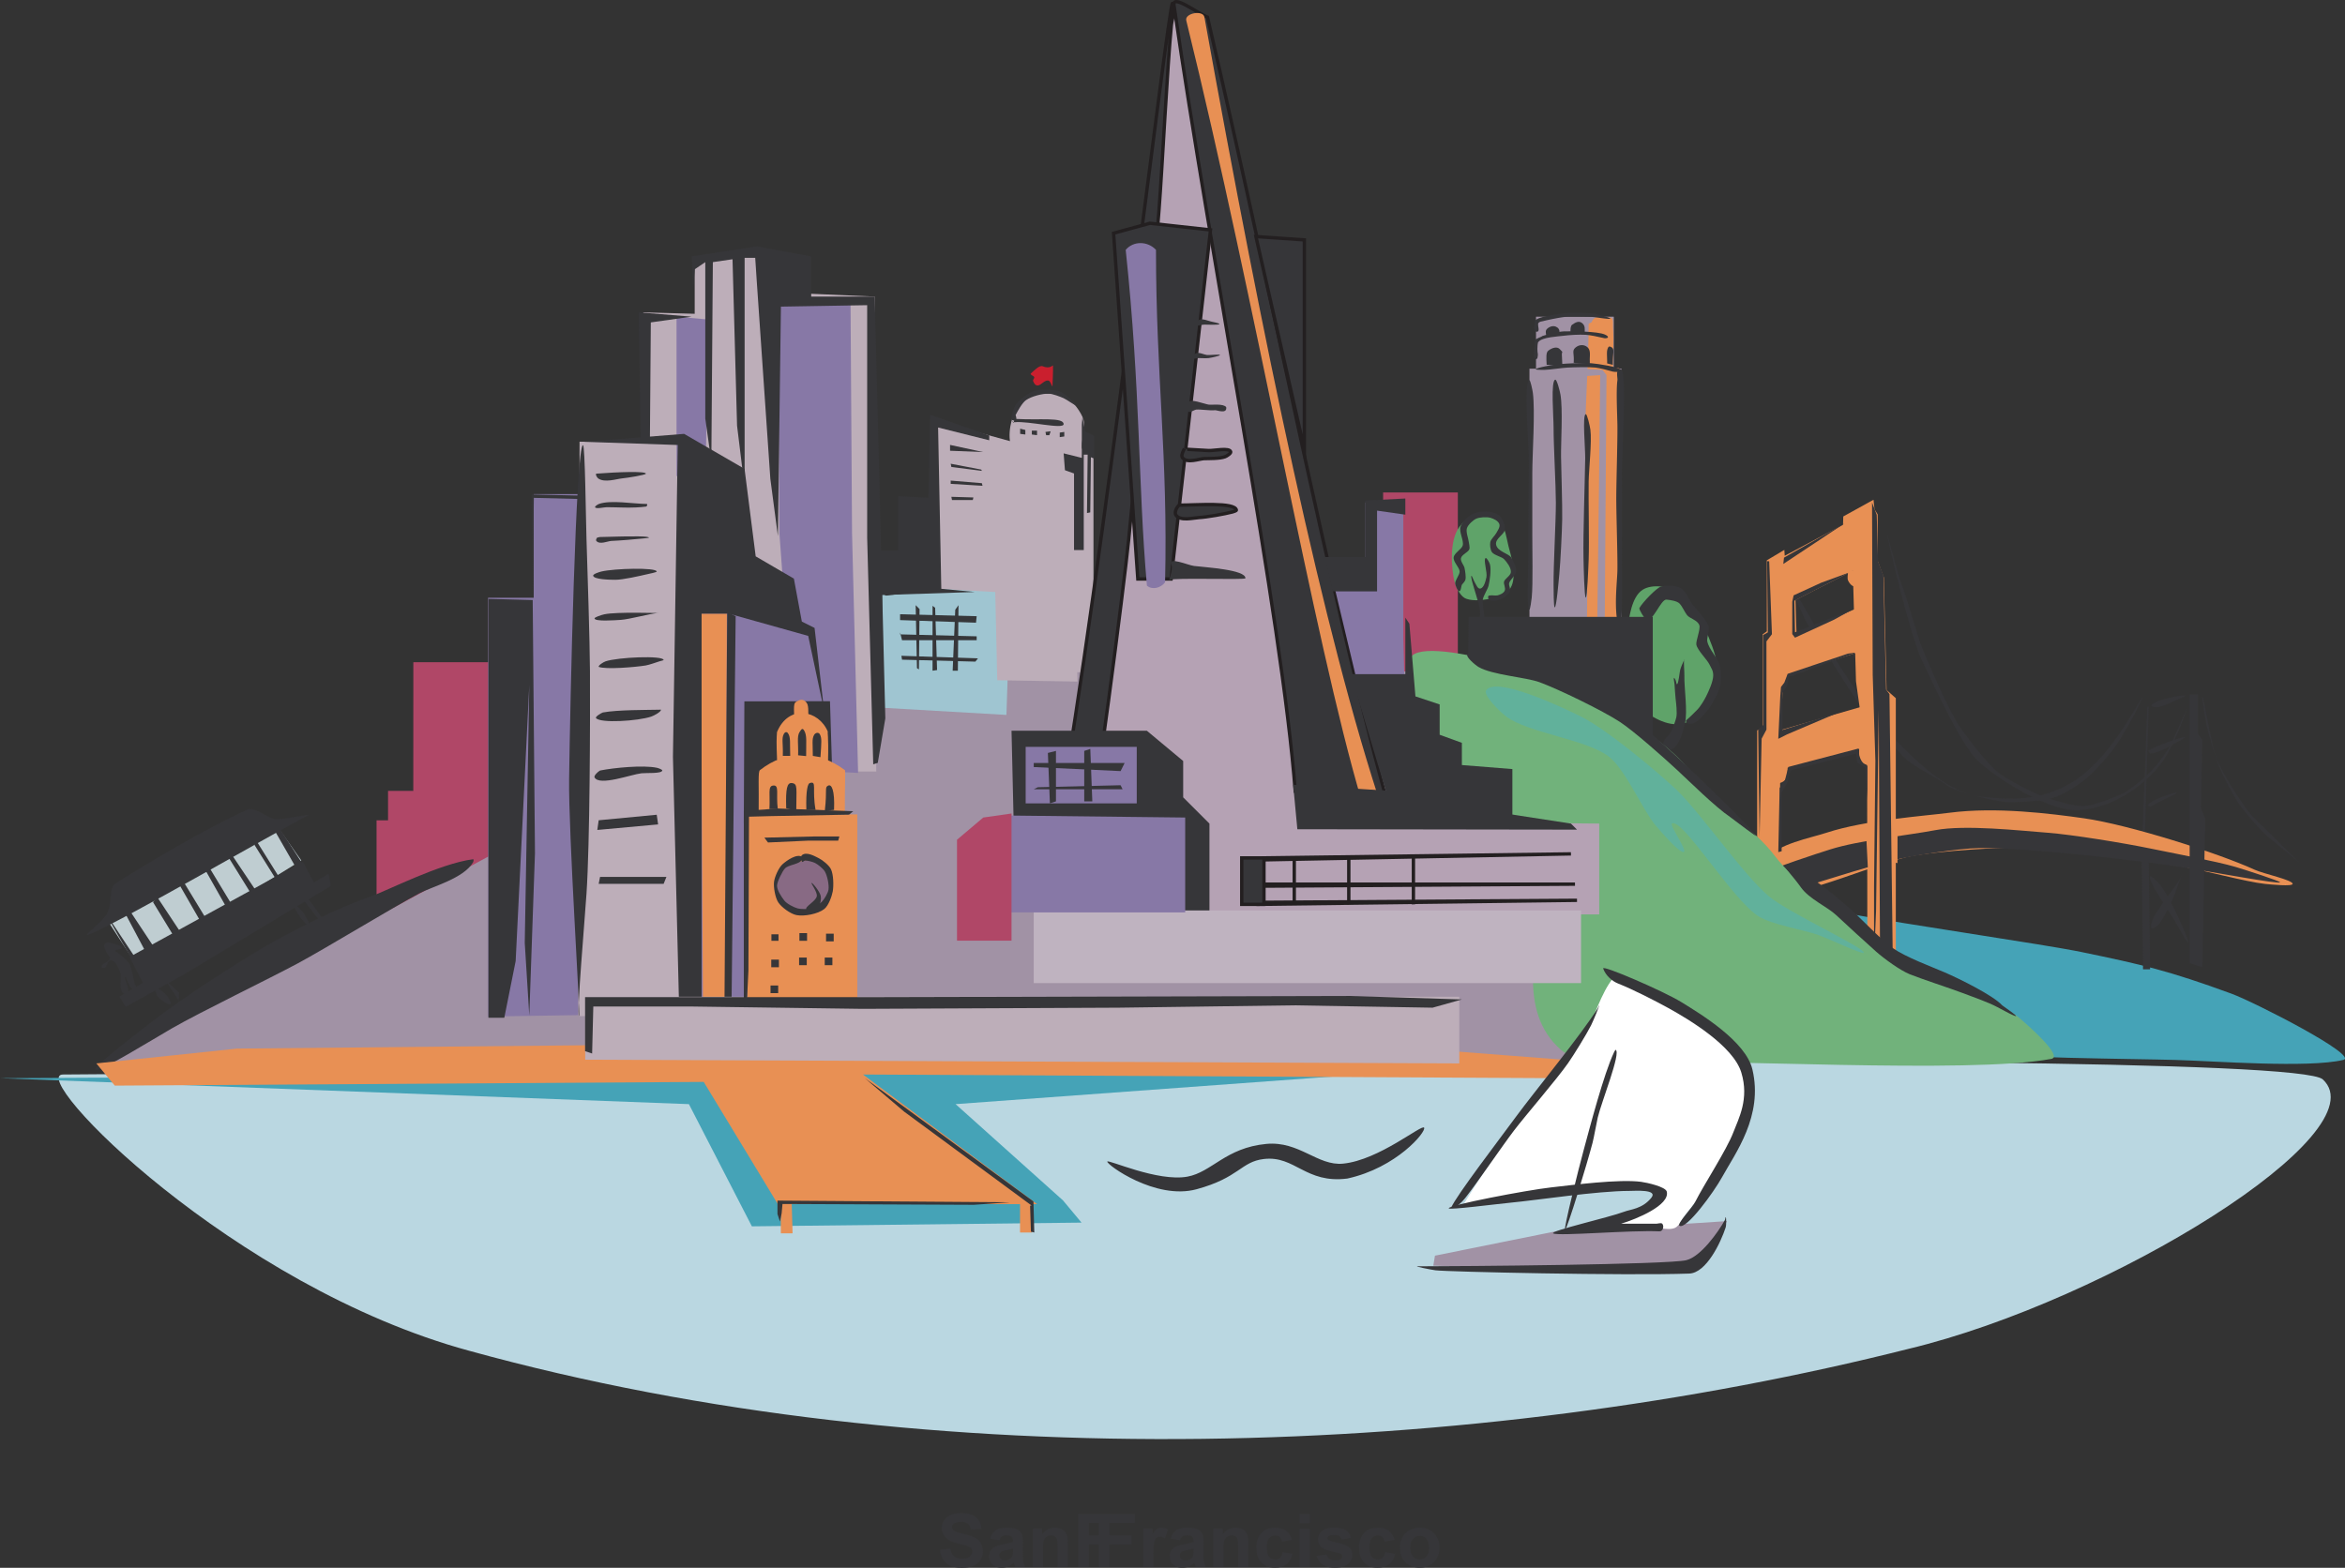 <svg xmlns="http://www.w3.org/2000/svg" xmlns:xlink="http://www.w3.org/1999/xlink" width="698.489" height="467.087"><rect width="100%" height="100%" fill="#333333" stroke="none"/><defs><path id="a" d="m.797-5.125 3.094-.297c.187 1.031.562 1.793 1.125 2.281.57.493 1.343.735 2.312.735 1.02 0 1.79-.211 2.313-.64.52-.438.78-.946.78-1.532 0-.375-.108-.692-.327-.953-.219-.258-.602-.485-1.14-.672-.376-.133-1.227-.363-2.548-.688-1.71-.425-2.906-.945-3.593-1.562-.97-.863-1.454-1.922-1.454-3.172 0-.8.227-1.55.688-2.25.457-.695 1.113-1.227 1.969-1.594.851-.363 1.882-.547 3.093-.547 1.977 0 3.47.434 4.47 1.297 1 .867 1.523 2.024 1.577 3.469l-3.187.14c-.137-.812-.43-1.394-.875-1.75-.45-.35-1.121-.53-2.016-.53-.93 0-1.652.195-2.172.578a1.13 1.13 0 0 0-.5.968c0 .375.157.7.469.969.406.336 1.379.684 2.922 1.047 1.55.367 2.695.746 3.437 1.14a4.385 4.385 0 0 1 1.735 1.594c.414.68.625 1.512.625 2.5 0 .907-.25 1.758-.75 2.547-.5.781-1.211 1.367-2.125 1.75C9.8.086 8.66.281 7.297.281c-1.992 0-3.524-.457-4.594-1.375-1.062-.926-1.7-2.27-1.906-4.031zm0 0"/><path id="b" d="m3.828-7.922-2.734-.5c.312-1.101.843-1.922 1.593-2.453.75-.531 1.864-.797 3.344-.797 1.352 0 2.36.164 3.016.485.656.324 1.117.73 1.39 1.218.27.492.407 1.39.407 2.703l-.031 3.516c0 1 .046 1.742.14 2.219.094.48.274.992.547 1.531H8.516a7.481 7.481 0 0 1-.297-.89c-.055-.176-.09-.297-.11-.36-.511.5-1.062.883-1.656 1.14-.586.25-1.21.376-1.875.376-1.18 0-2.105-.317-2.781-.954C1.117-1.332.78-2.14.78-3.108c0-.645.149-1.22.453-1.72A3.091 3.091 0 0 1 2.531-6c.563-.27 1.364-.504 2.406-.703 1.415-.258 2.395-.504 2.938-.734v-.313c0-.57-.148-.984-.438-1.234-.28-.25-.82-.375-1.609-.375-.543 0-.965.109-1.266.328-.304.21-.546.578-.734 1.11zm4.047 2.438c-.387.136-1 .293-1.844.468-.836.18-1.383.356-1.64.532-.399.273-.594.625-.594 1.062 0 .418.156.781.469 1.094.32.305.726.453 1.218.453.54 0 1.055-.176 1.547-.531.364-.27.602-.602.719-1 .082-.258.125-.75.125-1.469zm0 0"/><path id="c" d="M11.953 0H8.938v-5.828c0-1.227-.07-2.02-.204-2.375a1.644 1.644 0 0 0-.625-.844c-.28-.207-.632-.312-1.046-.312-.524 0-.993.148-1.407.437a2.143 2.143 0 0 0-.86 1.14c-.148.47-.218 1.34-.218 2.61V0H1.562v-11.406H4.36v1.672c1-1.29 2.254-1.938 3.766-1.938.664 0 1.273.121 1.828.36.55.242.969.546 1.25.921s.473.805.578 1.282c.114.468.172 1.14.172 2.015zm0 0"/><path id="d" d="M1.625 0v-15.75h10.797v2.672H4.797v3.719h6.578v2.671H4.797V0Zm0 0"/><path id="e" d="M4.469 0H1.453v-11.406H4.25v1.625c.477-.77.91-1.274 1.297-1.516.383-.25.82-.375 1.312-.375.688 0 1.348.195 1.985.578l-.938 2.625c-.511-.32-.984-.484-1.422-.484a1.74 1.74 0 0 0-1.078.344c-.293.23-.523.652-.687 1.265-.168.606-.25 1.875-.25 3.813zm0 0"/><path id="f" d="M11.531-8.031 8.547-7.5c-.094-.594-.32-1.04-.672-1.344-.355-.3-.82-.453-1.39-.453-.75 0-1.352.262-1.798.781-.449.524-.671 1.391-.671 2.61 0 1.355.222 2.312.671 2.875.458.554 1.07.828 1.844.828.57 0 1.04-.16 1.407-.485.363-.332.625-.894.78-1.687l2.954.5c-.305 1.367-.89 2.398-1.766 3.094C9.031-.082 7.86.266 6.391.266c-1.668 0-3-.524-4-1.579C1.398-2.375.906-3.832.906-5.688c0-1.882.5-3.351 1.5-4.406 1-1.05 2.348-1.578 4.047-1.578 1.383 0 2.484.305 3.297.906.82.594 1.414 1.508 1.781 2.735zm0 0"/><path id="g" d="M1.578-12.953v-2.797h3.016v2.797zM1.578 0v-11.406h3.016V0Zm0 0"/><path id="h" d="m.516-3.25 3.03-.469c.126.586.384 1.031.782 1.344.395.305.945.453 1.656.453.782 0 1.368-.144 1.766-.437a.95.95 0 0 0 .39-.797.825.825 0 0 0-.218-.578c-.149-.133-.48-.266-1-.391-2.438-.54-3.984-1.031-4.64-1.469-.9-.613-1.345-1.472-1.345-2.578 0-.976.391-1.805 1.172-2.484.782-.676 1.989-1.016 3.625-1.016 1.563 0 2.723.258 3.485.766.758.511 1.281 1.265 1.562 2.265l-2.844.516a1.801 1.801 0 0 0-.703-1.016c-.336-.238-.812-.359-1.437-.359-.805 0-1.375.117-1.719.344-.23.156-.344.36-.344.61 0 .21.102.39.313.546.27.2 1.207.48 2.812.844 1.602.367 2.727.812 3.375 1.343.625.543.938 1.293.938 2.25 0 1.043-.438 1.946-1.313 2.704C8.984-.11 7.691.266 5.984.266c-1.554 0-2.78-.317-3.687-.954A4.386 4.386 0 0 1 .516-3.25zm0 0"/><path id="i" d="M.875-5.86a6.21 6.21 0 0 1 .734-2.921 5.114 5.114 0 0 1 2.11-2.14c.906-.5 1.914-.75 3.031-.75 1.727 0 3.145.562 4.25 1.687 1.102 1.125 1.656 2.543 1.656 4.25 0 1.73-.558 3.164-1.672 4.296C9.867-.3 8.47.266 6.781.266a6.717 6.717 0 0 1-3-.704A4.937 4.937 0 0 1 1.61-2.53C1.117-3.445.875-4.555.875-5.86Zm3.094.157c0 1.137.27 2.008.812 2.61.54.593 1.203.89 1.985.89.789 0 1.453-.297 1.984-.89.531-.602.797-1.477.797-2.626 0-1.125-.266-1.984-.797-2.578-.531-.601-1.195-.906-1.984-.906-.782 0-1.446.305-1.985.906-.543.594-.812 1.461-.812 2.594zm0 0"/></defs><path fill="#bfcdd1" d="m40.316 286.967-7.875-12.09 49.36-29.832 7.945 11.309-49.43 30.613"/><path fill="#b04767" d="m148.406 261.912.082-64.617h-25.367l-.016 38.336h-7.52v8.762h-3.421v35.043l34.191-2.629 2.051-14.895m285.832-61.054v-54.14H411.98v55.343l22.258-1.203"/><path fill="#a192a5" d="m158.129 315.15 72.785-114.292 95.047-9.625 101.059 9.625 54.14 73.988 22.856 42.711-345.887-2.406"/><path fill="#45a3b7" d="M549.102 271.928c19.765 3.707 59.382 9.324 71.035 11.738 17.914 3.703 25.941 5.559 44.472 12.352 7.07 2.594 38.278 18.61 33.356 19.766-10.5 2.472-38.067.34-50.031 0-13.227-.372-50.29-.524-63.625-2.47-10.149-1.484-31.446-2.554-40.149-16.679-4.965-8.05-3.894-26.363 4.942-24.707"/><path fill="#bdaeb9" d="m318.941 133.518 6.766.387v66.882l-6.957-.773.191-66.496"/><path fill="#bad7e1" d="M18.754 320.123c43.844 0 660.836-9.925 673.125 1.457 17.195 15.926-63.504 65.907-123.418 80.286-128.215 32.351-289.613 38.941-428.61.593-70.695-19.172-132.054-82.336-121.097-82.336"/><path fill="#363639" d="m638.328 288.787-.422-33.242 1.684-44.933h.422l-1.262 42.472 1.262 2.461.422 33.242h-2.106M531.004 169.37c11.43 21.175 24.004 41.351 33.312 50.792 5.805 5.891 15.75 16.125 25.73 17.188 7.595.809 17.102 1.715 26.923-4.145 11.383-6.796 18.996-22.652 21.36-25.671.198-.254-3.548 7.25-4.079 8.09-1.64 2.605-2.492 4.456-4.164 6.78-1.969 2.739-6.313 7.645-8.848 9.684-3.34 2.692-7.77 5.356-11.398 6.078-2.137.426-10.63 1.098-12.758.762-4.059-.644-13.926-2.523-17.793-5.414-3.457-2.586-9.98-5.266-12.797-8.578-1.664-1.957-5.594-5.738-7.258-7.692-5.523-6.492-15.496-23.43-20.504-30.785-1.539-2.261-7.925-17.46-7.726-17.09"/><path fill="#e89054" d="M523.39 276.1v-58.492l1.645-.926v-27.707l1.238-.883v-21.16l5.22-3.11.109 1.755 17.367-9.235.074-2.476 9.012-4.98.297 2.839.941 1.539v13.852l1.832 4.925.816 33.536 2.754 2.43v78.413l-8.48.18-.059-59.922-3.32-23.648-.95-32.985-17.074 8.711.473 15.559-4.152 5.129-.844 27.21-.398 52.598-6.5-3.152"/><path fill="#e89054" d="m530.43 191.022 22.761-9.856.938 12.934-24.871 8.004 1.172-11.082m-4.457 64.871c3.96-4.59 12.87-6.098 18.21-7.84 11.5-3.75 28.91-4.934 36.61-5.93 13.793-1.78 30.008.258 39.934 1.668 13.441 1.914 39.964 10.328 50.933 15.36 2.508 1.152 11.371 3.039 11.235 4.191-.094.805-6.352.195-8.239 0-5.652-.594-18.761-4.2-24.344-5.121-10.468-1.734-35.476-5.148-46.066-5.586-8.402-.348-26.055.867-34.457 2.328-9.809 1.703-32.207 12.102-43.816 12.102-2.371 0-1.664-9.242 0-11.172"/><path fill="#363639" d="M524.473 260.545c3.886-2.078 16.976-6.316 20.71-7.492 8.66-2.723 22.84-4.125 31.325-5.734 8.84-1.672 25.215.156 33.242.761 7.563.57 23.05 3.125 30.535 4.668 5.64 1.164 20.05 3.88 25.586 5.532 3.422 1.023 13.34 4.238 13.277 4.593-.109.641-21.168-3.246-27.46-4.25-14.047-2.234-48.083-6.164-62.34-5.949-5.891.086-19.34 2.184-25.121 3.54-5.704 1.335-19.032 5.546-24.625 7.25-3.567 1.085-10.633 4.066-15.13 3.136-1.308-1.316-1.554-5.219 0-6.055"/><path fill="#363639" d="M652.219 286.944v-80.028h2.523v11.696l1.262 1.847-.418 20.313 1.262 3.078-.844 44.324-3.785-1.23m-90.176-127.977c.266 1.957 6.934 30.66 10.543 38.055 3.34 6.836 11.41 24.805 16.5 29.594 6.578 6.191 22.09 15.398 30.305 14.773 9.933-.754 18.597-6.992 23.648-13.05 4.426-5.305 8.363-17.087 8.336-17.11-.004-.004-.648 1.426-.84 1.844-.96 2.105-3.137 7.23-4.21 9.234-.97 1.809-3.583 5.25-4.88 6.68-1.957 2.16-6.582 6.082-8.847 7.246-2.641 1.355-9.086 3.828-11.946 3.926-3.043.101-9.777-1.977-12.629-3.079-2.992-1.156-9.851-4.671-12.625-6.77-3.058-2.316-8.558-9.41-11.07-12.929-3.672-5.14-8.848-17.36-11.473-23.547-1.828-4.304-4.789-15.867-6.609-20.18-.766-1.804-4.312-15.472-4.203-14.687m93.961 48.567c.39-.157 2.621 14.437 4.21 18.464 1.743 4.426 7.145 12.72 9.68 16.008 1.153 1.496 4.22 4.285 5.473 5.54 2.39 2.398 10.54 10.425 10.52 10.464 0 .004-.969-.965-1.262-1.23-2.45-2.223-8.559-6.817-10.941-9.235-1.75-1.773-5.668-6.36-7.157-8.617-1.449-2.195-4.402-7.848-5.472-10.465-1.094-2.683-3.125-9.351-3.79-12.312-.43-1.934-1.437-8.547-1.261-8.617m-15.57 53.554c-.75 1.285 5.464 10.047 7.152 12.926.93 1.586 3.937 7.066 4.21 6.773.321-.347-2.804-7.226-3.788-9.234-.957-1.957-3.328-6.418-4.63-8.004-.616-.75-2.722-2.844-2.944-2.46"/><path fill="#363639" d="M640.855 276.479c-1.238-2.895 7.09-11.5 8.836-15.39.121-.266.43-1.227.422-1.231-.047-.035-2.14 6.265-2.945 8-.934 2-3.082 6.594-4.633 8.004-.37.34-1.527.98-1.68.617m.04-66.199c.011-1.715 9.953-3.465 10.043-2.985.011.07-1.09.551-1.415.692-1.628.707-5.402 2.703-7.218 2.754-.352.008-1.41-.22-1.41-.461m-.942 13.312c1.727-1.148 10.848-4.52 10.985-3.902.008.047-.606.363-.786.457-2.156 1.12-6.59 4.133-9.57 4.36-.273.023-.848-.774-.629-.915m-.156 16.231c.785-1.38 6.183-3.239 8.156-3.672.074-.016.309-.047.317 0 .054.441-2.18 1.254-2.825 1.605-1.105.598-3.297 1.606-4.863 2.524-.207.12-.887-.286-.785-.457"/><path fill="#e89054" d="m528 218.186 26.988-7.777 1.434 12.07-28.629 7.512.207-11.805"/><path fill="#363639" d="m526.363 167.213.203 21.196-1.43.804v26.828l-1.433 1.344.41 32.192.614-29.512 1.433-2.68v-26.293l1.633-2.148-.816-21.73h-.614m5.02-1.071 17.996-10.195-18.2 12.07zm19.847 4.25-16.77 8.586.208 9.39 16.969-6.707-5.317 2.95-11.652 5.367-.82-1.074v-9.657l.41-1.879 8.18-3.753 8.792-3.223"/><path fill="#e89054" d="M550.504 169.994c-.156 1.2-.246 2.403-.094 2.817.293.777 1.094 1.805 1.84 1.875.398.039 1.777-3.719 2.457-4.559m-22.824 26.696c.09 1.496.687 4.77.597 5.23-.148.781-.64 2.336-1.195 2.883-.305.3-.754.43-1.797.52m-.996 28.265c2.012-.41 2.86-.805 3.39-1.57.49-.703.598-2.352.598-3.14 0-.595-1.742-2.688-2.19-4.45m23.733-7.067c-.062 2.856-.41 6.715-.199 7.59.137.578.59 1.703.996 2.094.668.637 1.664.965 3.989 1.309m-2.875 21.566.484 9.574 8.574-2.617.2.262.019-9.387-3.277 1.164-4.25.254-1.75.75"/><path fill="#363639" d="m557.613 149.717.2 51.293.796 25.645-.398 37.422v22.242l.598-14.918.8-59.926.399 75.105h3.789l-.996-79.816-1-1.309-.797-34.015-1.598-4.192-.398-13.867-1.395-3.664m-5.386 47.891-.2-2.88-6.582 2.356-11.367 4.188-1.195.258-.602 2.879-1.394 2.093v10.992l16.754-5.234-15.36 6.543-2.593 1.309.601-12.825.2-2.617.995-1.304.996-2.618 17.954-6.02 1.992-.26-.2 1.831m-22.538 57.571.402-19.102 1.594-2.36 1-3.921 20.941-5.496.2 3.14 1.792 2.094h.598v10.207l-.598-8.637v-1.047l-2.394-1.57-.395-2.617-19.55 4.973-.798 3.402-1.793 3.137v17.535l-1 .261"/><path fill="#b5a2b4" d="M320.875 232.912 349.738 2.135h2.703l45.102 242.66H319.07l1.805-11.883"/><path fill="#363639" d="M315.46 242.815C327.446 177.022 348.103.162 349.25.952c1.254.863-.16 4.66-.336 6.468-1.223 12.395-2.719 42.715-3.687 55.133-1.754 22.555-6.786 75.527-9.02 98.055-1.305 13.148-10.824 87.16-11.727 84.187-2.96 2.59-10.824 7.926-9.02-1.98"/><path fill="none" stroke="#231f20" stroke-miterlimit="10" d="M315.46 242.815C327.446 177.022 348.103.162 349.25.952c1.254.863-.16 4.66-.336 6.468-1.223 12.395-2.719 42.715-3.687 55.133-1.754 22.555-6.786 75.527-9.02 98.055-1.305 13.148-10.824 87.16-11.727 84.187-2.96 2.59-10.824 7.926-9.02-1.98zm0 0"/><path fill="#363639" d="M349.684 1.553c10.824 75.277 32.18 182.367 36.132 234.328 6.97 8.184 29.57 11.219 27.059 1.985-18.04-66.364-32.469-143.622-53.215-232.762-2.922-1.106-10.469-6.957-9.976-3.55"/><path fill="none" stroke="#231f20" stroke-miterlimit="10" d="M349.684 1.553c10.824 75.277 32.18 182.367 36.132 234.328 6.97 8.184 29.57 11.219 27.059 1.985-18.04-66.364-32.469-143.622-53.215-232.762-2.922-1.106-10.469-6.957-9.976-3.55zm0 0"/><path fill="#e89054" d="M353.344 6.096c20.746 84.188 37.886 184.227 52.316 232.758.324 1.094-.351 3.824.902 4.953 1.723 1.547 5.356 1.707 6.313 0 .309-.543-.738-1.5-.898-1.98-17.743-52.899-35.762-140.063-53.22-236.723-.398-2.211-5.948-1.184-5.413.992"/><path fill="#363639" stroke="#231f20" stroke-miterlimit="10" d="m374.09 70.475 14.433.992v62.399zm0 0"/><path fill="#363639" d="m360.563 68.494-18.04-1.98-10.828 2.969 7.22 103.011h9.92l11.728-104"/><path fill="none" stroke="#231f20" stroke-miterlimit="10" d="m360.563 68.494-18.04-1.98-10.828 2.969 7.22 103.011h9.92zm0 0"/><path fill="#8778a6" d="M341.621 174.475c-2.707-30.703-1.805-57.45-6.316-100.04 2.308-2.714 6.539-2.64 9.02 0 0 37.638 3.609 61.411 2.706 99.048-1.265 1.695-3.82 2.37-5.41.992"/><path fill="#363639" d="M348.914 168.24c-1.027-2.535 4.934.153 6.73.372 3.454.422 15.489 1.109 15.32 3.68-.03.519-21.769-.243-22.538.48-.692.644 1.16-2.867.488-4.531m8.414-73.016c.93-.336 2.606.383 3.367.555.586.132 2.551.507 2.528.738-.043.406-3.512.164-4.547.187-.613.012-2.477.575-2.692 0-.156-.41.825-1.293 1.344-1.48m-1.008 9.98c.887-.312 2.457.493 3.2.559.882.074 3.84-.285 3.87 0 .028.25-2.57.813-3.367.922-.699.094-2.34 0-3.03 0-.462 0-1.856.43-2.02 0-.153-.406.824-1.293 1.347-1.48m-2.187 14.788c0-1.476 4.699.399 5.89.555.942.125 4.375-.367 5.22.738.335 2.22-2.833.848-3.368.926-1.297.192-4.273-.312-5.555-.183-.558.054-1.965 1.074-2.36.554-.355-.472-1.515-4.992.173-2.59"/><path fill="#363639" stroke="#231f20" stroke-miterlimit="10" d="M353.625 133.858c3.707.215 5.305.308 6.398.37 1.497.087 6.172-.972 6.563.372.133.437-1.149 1.281-1.684 1.477-1.625.601-4.726.507-6.226.554-1.39.047-5.059 1.465-6.399-.183-.422-.524-.297-1.22.508-2.774"/><path fill="#363639" d="M351.27 150.494c5.218 0 16.636-.953 17 1.481.03.184-.883.477-1.176.555-2.281.601-7.664 1.547-9.934 1.664-1.57.078-5.672 1.164-6.902-.742-.512-.79.187-2.383 1.012-2.958"/><path fill="none" stroke="#231f20" stroke-miterlimit="10" d="M351.27 150.494c5.218 0 16.636-.953 17 1.481.03.184-.883.477-1.176.555-2.281.601-7.664 1.547-9.934 1.664-1.57.078-5.672 1.164-6.902-.742-.512-.79.187-2.383 1.012-2.958zm0 0"/><path fill="#a192a5" d="m31.348 316.733 162.058-87.418 71.895 1.199-23.965 79.086-209.988 7.133M455.57 184.272v-74.438h27.426v74.438H455.57"/><path fill="#a192a5" d="M457.523 113.643V94.358h23.172v19.285h-23.172"/><path fill="#363639" d="M455.559 113.284c-1.82.234-.133 18.914-.172 24.496-.04 6.48-.223 21.96-.172 28.441.031 3.512-.543 15.344.344 15.418.21.016.605-2.762.687-3.598.414-4.195.149-14.156.172-18.332.02-4.332-.02-14.683 0-19.015.016-5.387.883-18.18.168-23.64-.117-.907-.738-3.81-1.027-3.77m7.711-.172c-1.422.21-.508 10.972-.516 14.218-.016 5.122.68 17.32.687 22.442.004 5.59-.754 18.906-.687 24.5.02 1.523 0 6.664.344 6.68.515.023 1.152-7.657 1.37-9.938.352-3.703.794-12.555.856-16.273.074-4.262-.285-14.418-.344-18.672-.054-4.215.57-14.22-.171-18.504-.188-1.09-1.07-4.524-1.54-4.453m-2.574-4.418c-.12-2.157-.218-3.676.48-4.215 1.2-.926 2.7-1.324 3.485-.41 1.32 1.543.36-.207.598 2.363.098 1.031 0 1.234.12 2.57m-4.804-9.047c-.219-1.035-.187-1.496.121-1.851.532-.617 1.672-1.176 2.64-.824.685.246 1.442.925 1.083 2.054m3.398-.034c-.09-1.134-.008-2.2.446-2.536 1.054-.777 2.16-1.32 3.12-.395.833.801.641 1.59.641 2.93"/><path fill="#e89054" d="M472.71 183.78c.325-17.047-.64-43.86-.487-56.805.082-6.926.941-20.254.98-30.363.004-.633 4.426-1.653 4.649-.504.789 4.05-.536 9.293-.536 13.578 0 2.094 5.32-1.45 5.192.637-1.594 25.914 1.328 46.691-.492 73.457-.075 1.113-9.317.77-9.305 0"/><path fill="#e89054" d="M480.559 113.573c-1.008 1.046-2.77.882-3.813 0-2.215-1.871-1.238-6.125-1.355-7.993-.16-2.582-3.692-10.148.492-11.195.984-.246 2.094.125 3.816.246 1.055.074.649 2.348.739 3.074.343 2.914-.06 9.786 0 12.672.011.727.964 2.317.12 3.196"/><path fill="#363639" d="M472.348 123.389c-1.078.148-.125 10.188-.172 13.191-.102 6.754-.653 22.875-.512 29.641.055 2.7.25 11.813.684 11.82.418 0 .757-8.722.859-11.308.2-5.313-.09-17.992 0-23.297.055-3.516.973-11.828.512-15.422-.145-1.121-.977-4.68-1.371-4.625"/><path fill="#a192a5" d="m471.492 109.858 5.824.34 1.2 1.543-.512 72.636h-2.23l.515-40.258.344-32.378-4.797.343-.344-2.226"/><path fill="#363639" d="M482.797 110.026c1.887.172.305 24.21.344 31.351.03 5.778.027 19.578 0 25.356-.02 3.98.171 11.652-.172 17.472a.973.973 0 0 1-1.371 0c-.684-5.308.132-11.242.172-14.558.058-4.957-.36-16.63-.34-21.586.015-4.8.383-16.274.34-21.074-.024-3.086-.446-10.551 0-13.703.113-.797-.711-3.415 1.027-3.258"/><path fill="#363639" d="M482.629 110.198c-.035-.832-6.738-1.82-8.594-1.973-2.426-.2-7.34.07-9.781.273-1.52.125-6.836 1.079-6.813 1.528.012.176 1.98.183 2.57.172 1.583-.028 5.282-.606 6.856-.684 1.914-.098 6.465-.223 8.395 0 1.21.14 3.89.813 5.136 1.2.489.07 2.133.343 2.23-.516m-4.636-10.551c-2.16-.926-9.484-1.008-12.133-.926-1.62.047-4.859.856-6.457 1.387-.148.258-2.312.875-2.254 1.347.063 1.274-.296 3.434-.222 5.016.164.27.379.965 1.004.27.336-1.465.004-1.258 0-2.778.027-.351 0-2.054.363-2.16 1.16-1.363 5.836-1.562 7.207-1.746 1.93-.258 4.941-.43 6.848-.309 1.406.086 3.504.54 5.644 1.028 1.344.027 1.227-.606 0-1.13"/><path fill="#363639" d="M468.73 108.084c.243-2.672-.566-3.488.458-4.441 1.144-1.066 2.835-1.106 3.84 0 .84.926.452 2.656.511 3.715.008.195.008.476 0 1.133m5.176-.207c0-2.57-.242-3.598.238-4.63.2-.425.36-.511.84-.308 1.379.59.48 1.852.602 5.348m-23.247-10.321c-.476-.66.063-1.3 0-2.507-.058-1.465 6.895-2.278 8.473-2.497 2.8-.382 6.785-.218 9.61.106.831.254 4.48 1.164 4.433 1.43-.062.375-4.594-.489-5.875-.504-1.848-.024-5.465-.121-7.328 0-1.473.093-5.414.902-6.836 1.273-.492.13-1.094.106-1.453.68-.121.926.426 2.058-.121 2.406a.615.615 0 0 1-.903-.387"/><path fill="#5fa369" d="M484.766 198.268c-.371-2.606-.508-8.645 0-11.277.546-2.836 1.144-9.11 4.507-11.274 2.993-1.926 8.122-.828 10.778.5 2.234 1.121 4.75 5.098 5.761 7.016 2.297 4.36 6.965 13.91 5.762 19.793-.945 4.625-5.02 11.187-10.273 12.527-4.555 1.164-10.36-2.312-13.028-5.262-2.378-2.629-3.093-9.132-3.507-12.023"/><path fill="#363639" d="M488.316 181.155c.914-1.684 5.118-6.016 6.391-6.387 2.512-.734 5.113-.074 6.07.523 1.414.887 2.48 3.746 3.352 4.817 1.027 1.27 4.129 4.543 4.812 6.386.344.915-.57 3.653-.418 4.5.477 2.598 3.247 4.993 3.805 7.524.309 1.414.363 4.586 0 6.012-.539 2.105-2.762 6.187-4.262 7.765-1.046 1.106-3.054 3.887-5.261 3.258-.399-.113-.825-.726-.5-1 1.316-1.113 2.37-2.254 3.183-3.039.934-.898 2.184-2.992 2.723-4.082.71-1.441 2.078-4.344 2.094-6.176.011-1.543-.575-2.129-1.153-3.351-.629-1.332-3.582-4.203-3.875-5.864-.183-1.054 1.278-4.601.903-5.746-.504-1.543-2.856-2.015-3.657-3.015-.718-.903-1.418-2.625-2.27-3.489-.753-.761-2.655-1.023-3.874-1.148-1.695-.176-4.156 7.059-6.07 5.965-.403-.227-2.207-3.055-1.993-3.453"/><path fill="#363639" d="M497.04 223.494c3.046-.285 4.272-5.667 4.843-7.953.87-3.48-.285-10.918-.164-14.18.043-1.124-.317-4.562-.016-4.831.332-.301-.148.28-.183.367-.372.82-.813 1.808-1.055 2.683-.207.743-.473 4.211-.957 4.262-.254.027-.098-.8-.64-1.644-.602-.942-.118 1.261-.09 1.644.078 1.04.203 3.3.324 4.324.152 1.274.507 4.211.21 5.547-.28 1.254-1.214 3.719-1.816 4.754-.437.758-2.2 1.89-2.101 3.2.062.835.84 1.902 1.644 1.827"/><path fill="#5fa369" d="M436.188 178.112c-1.415-.856-2.633-3.45-2.961-4.868-.946-4.074-1.567-12.242 1.48-16.296 1.945-2.59 6.117-5.18 9.734-3.809 3.7 1.402 4.204 7.043 4.868 9.523.777 2.899 2.668 9.051.636 12.485-1.261 2.133-5.113 3.02-6.984 3.387-1.637.324-5.086.593-6.773-.422"/><path fill="#363639" d="M434.637 176.123c-.547-.101-1.172-1.82-1.184-2.304-.031-1.016 1.34-2.543 1.317-3.551-.028-1.219-1.95-2.844-1.778-4.215.168-1.332 2.383-2.398 2.7-3.55.394-1.458-1.184-4.09-.66-5.594.519-1.493 2.511-3.399 3.948-3.95 1.883-.722 5.446-.875 7.305.395 1.211.828 2.043 2.965 1.973 4.344-.074 1.515-2.945 2.703-2.63 4.539.352 2.062 3.65 2.625 4.474 3.816.625.906 1.636 2.961 1.515 4.215-.113 1.137-1.855 2.492-2.11 3.484-.163.66.653 1.942.134 2.7-1.254 1.828-4.598 3.269-6.184 2.042-.258-.203-.328-.968.063-1.054.921-.2 1.898.101 2.566-.067.684-.171 1.766-.617 2.105-1.382.372-.829-.382-1.942-.195-2.696.227-.906 1.965-1.754 2.04-2.832.097-1.355-1.282-3.094-2.04-3.883-.723-.753-2.957-1.128-3.621-2.105-.484-.711-.637-2.234-.46-3.027.187-.825 1.448-1.973 1.776-2.633.293-.578 1.204-1.735.922-2.633-.324-1.043-1.82-1.672-2.633-1.906-1.07-.313-3.246-.211-4.277.261-.95.438-2.41 1.77-2.762 2.832-.355 1.07.426 3.043.528 3.95.054.523.402 1.699.195 2.3-.328.958-2.281 1.583-2.5 2.7-.184.914.902 2.14 1.05 2.828.18.828.52 2.71.266 3.62-.12.427-.734 1.083-.988 1.384-.277.324-.285 2.078-.855 1.972"/><path fill="#363639" d="M440.422 189.327c0-2.329.582-5.676.422-7.407-.227-2.484-3.153-10.144-2.54-10.37.137-.048.75 1.66 1.06 2.116.288.434.769 1.766 1.48 1.696 1.226-.13 1.676-2.45 1.906-3.387.332-1.383-1.027-5.453-.21-5.715.323-.105 1.116 1.336 1.265 1.902.425 1.582-.075 4.895-.422 6.352-.235 1-1.524 2.973-1.692 4.02-.214 1.324.426 4.238.422 5.503 0 1.22.211 2.75-.422 5.29-.117.46-1.27.48-1.27 0"/><path fill="#363639" d="M437.453 183.78h54.848v39.668h-55.336l.488-39.668"/><path fill="#71b27b" d="M419.875 196.71c1.438-9.184 50.73 6.949 57.516 11.984 7.195 5.343 21.332 14.105 26.363 21.57 5.941 8.805 18.601 16.234 25.066 24.941 5.028 6.766 19.852 18.227 26.48 22.829 10.075 6.992 36.91 17.289 46.575 25.57 2.723 2.332 12.734 11.203 9.129 11.87-24.656 4.563-100.117-.116-129.668.911-3.336.117-12.18.117-16.438-3.652-13.308-11.77-6.386-30.703-7.304-41.09-2.051-23.184-42.285-45.711-37.719-74.934"/><path fill="#363639" d="M437.05 195.065c1.762-2.938 16.43 3.898 21.192 5.449 5.176 1.688 17.32 5.816 22.098 8.777 4.824 2.993 15.66 12.938 19.68 16.653 5.734 5.3 20.585 19.68 23.007 23.008.461.636-5.144-3.633-7.566-5.45-4.617-3.12-12.133-10.61-16.047-14.226-3.71-3.434-12.66-11.426-16.953-14.23-5.176-3.38-18.133-9.684-23.918-11.805-4.059-1.493-14.125-2.137-18.164-4.543-1.063-.633-3.727-2.973-3.328-3.633m95.14 63.574c5.266 0 15.434 9.117 18.813 12.04 3.078 2.667 9.242 9.312 12.789 11.788 3.941 2.746 11.543 5.535 15.55 7.27 4.173 1.808 14.294 6.773 17.052 9.785.242.262 10.035 6.77-1.504.5-2.614-1.422-8.11-3.344-10.532-4.262-3.52-1.336-12.058-4.105-15.55-5.52-2.801-1.136-7.54-4.558-10.032-6.773-2.988-2.652-8.925-8.094-11.789-10.781-2.71-2.547-8.074-4.84-10.531-8.277-2.512-3.512-4.855-5.77-4.266-5.77"/><path fill="#9fc5d1" d="m263.934 177.452 21.87-2.731 15.188 1.516-1.215 36.757-36.757-2.125-.305-34.023"/><path fill="#bdaeb9" d="M191.602 141.791v-48.73l15.324.426V76.815l17.125-2.567 17.12 2.567v10.687l19.38.856.449 141.488h-68.945l-.453-88.055"/><path fill="#8778a6" d="m207.035 181.127-.336 121.758h39.906l-1.351-91.996-4.059-22.32-23.675-8.457-10.485 1.015m-61.652 121.719V178.084h13.59v-30.879h13.175v155.23l-26.765.411"/><path fill="#bdaeb9" d="m172.484 302.733.141-171.133h31.07v170.906l-31.21.227"/><path fill="#363639" d="M172.484 302.733c.473.472-3.18-54.836-2.968-70.66.304-22.692 1.992-99.442 4.144-99.434.606 0 .836 21.594 1.035 27.965.285 8.965.989 30.383 1.035 39.36.082 15.113-.03 51.171-1.035 66.288-.535 8.086-2.96 35.73-2.21 36.48m5.21-161.624c6.164-.473 14.618-.793 14.696 0 .039.39-5.45 1.258-7.11 1.422-1.633.16-5.199 1.379-7.11 0-.405-.293-.956-1.387-.476-1.422m.711 9.035c3.508-1.27 10.438 0 14.305 0 .168.21.02.601-.191.77-4.06.581-9.106.171-11.793.195-.793.008-3.258.613-3.48 0-.095-.266.788-.832 1.16-.965m.195 9.855c10.988-.32 14.66-.273 14.691.196.004.058-1.043.16-1.356.195-2.242.246-7.601.684-9.859.77-1.012.039-3.46 1.199-4.445 0-.164-.2-.113-.438.195-.965m1.32 10.07c3.887-.918 16.293-1.246 16.47 0 .03.227-2.216.672-2.884.82-2.14.493-7.195 1.664-9.468 1.649-1.586-.008-6.426-.07-6.59-1.235-.067-.48 1.82-1.082 2.472-1.234m.825 12.762c3.824-.832 16.468-.297 16.468-.41 0-.004-.316-.008-.414 0-2.59.238-8.504 1.886-11.113 2.058-1.812.117-7.652.551-7.824-.41-.07-.387 2.152-1.078 2.883-1.238m.41 14c3.707-1.235 17.05-1.801 17.293-.41.02.105-.953.32-1.235.41-.933.297-3.129 1.078-4.117 1.234-3.215.524-11.941 1.238-14 .414-.156-.433 1.418-1.433 2.059-1.648m-.824 15.238c4.53-.824 13.03-.73 16.882-.824.094-.004.391-.067.41 0 .184.562-2.035 1.773-2.878 2.058-3.938 1.317-15.239 2.059-16.473.41-.156-.433 1.434-1.41 2.059-1.644m-.825 17.293c4.118-.824 12.82-1.68 16.883-.824.442.09 1.696.527 1.649.824-.168.988-4.766.664-6.176.82-3.188.356-12.567 3.914-14 1.235-.27-.5.996-1.727 1.644-2.055m-.41 14.82 17.293-1.644.41 2.879-18.113 1.648.41-2.883m.41 16.883H198.5l-.824 2.059h-19.352l.41-2.059m-33.254 40.61V178.42l13.192.34.676 75.422-1.692 48.363-1.351-21.644 1.351-76.774-4.058 82.184-3.383 16.91h-4.735"/><path fill="#363639" d="m158.672 178.42-.336-31.113 14.203.34v1.012l-13.527-.336-.34 30.097"/><path fill="#e89054" d="m208.727 182.819.675 120.402 6.766-.336.336-120.066h-7.777"/><path fill="#363639" d="m216.61 182.334-.84 120.274 2.093.418 1.262-119.434-2.516-1.258"/><path fill="#8778a6" d="m235.316 202.06-3.156-43.171-.45-69.68 21.63.43.453 69.25 1.8 71.387-17.124-.856-3.153-27.36m-33.8-60.269V94.342l9.464.856-.902 50.441-8.562-3.848"/><path fill="#363639" d="m206.473 86.221-.45-9.832 19.38-2.992 16.222 2.992v11.969h18.926l3.156 125.672-2.254 13.254-1.351.425-1.805-67.539V90.92l-25.688.43-.898 68.394-2.254-17.101-4.055-58.988-.453-6.84h-3.152v68.394l-2.254-18.382-1.352-49.586-5.859.855-.45 59.418-1.804-12.824V78.096l-3.152 2.14-.453 5.985"/><path fill="#363639" d="m173.906 131.627 29.86-2.367 18.007 10.426 3.32 26.066 11.376 6.637 2.37 12.797 3.79 1.894 2.844 24.649-4.739-22.277-23.699-6.637h-8.058v119.918h-6.633l-1.899-77.258 1.426-92.898-27.965-.95"/><path fill="#bdaeb9" d="m279.426 175.42-1.903-50.433 36.16 9.992 9.04.476.086 48.707-1.512-6.363"/><path fill="#bdaeb9" d="M308.45 136.405c-1.407-.325-4.813.3-6.184-1.426-2.676-3.363-1.375-9.262 0-12.371.785-1.778 3.437-4.114 5.234-4.758 2.54-.914 7.523-.797 9.988.477 2.094 1.078 4.575 4.519 5.235 6.66.558 1.804-.258 5.511-.473 7.136-.223 1.653.914 5.625-1.43 7.137-4.086 2.64-9.55-2.203-12.37-2.855"/><path fill="#363639" d="M262.297 164.002h5.234v-16.175l9.04.472.476-24.738 17.605 6.183v1.426l-15.226-3.804.953 48.054 9.992.953-29.023.95.949-13.32"/><path fill="#363639" d="m282.988 132.55 9.86 2.128-9.86-.387zm.192 5.605 9.086 1.742.195.387-9.086-1.16-.195-.97m0 5.028 9.28.773.192.774-9.472-.578v-.969m.195 4.832 6.57.195-.191.774h-6.188l-.191-.969m33.441-21.648c0 1.652-10.437-.97-14.5-.582-1.953.187-.539-4.172.391-5.41.973-1.31 3.621-3.364 5.219-3.868 1.945-.617 6-.558 7.926.192 1.496.586 4.828 3.793 4.636 4.062-.133.184-2.77-1.738-3.672-2.129-.984-.43-3.289-1.328-4.445-1.351-1.89-.036-5.137.793-6.766 1.933-1.164.813-2.511 3.332-3.093 4.446.965 2.898-1.45 1.05-1.16 1.546 1.132 1.926.074-.515 1.546-.386 6.766.386 13.918-.582 13.918 1.547m-12.953 1.351v1.547l1.547.191v-1.351l-1.547-.387m3.481.578v1.16l1.547.196v-1.356h-1.547m4.058.391.196.965h.964l.387-1.16-1.547.195m4.254.191v1.352l1.352-.192v-1.351l-1.352.191m1.16 6.188 5.414 1.351v-9.859l.192-2.32.773 4.254 2.707 1.355v6.766l-.968-.387-.192 16.43-.969.195.196-17.398h-1.16v28.414h-2.899v-22.809l-2.707-.969-.387-5.023"/><path fill="#ca1f2e" d="M313.64 108.987c-.03-.485-.632 1.129-3.05.132-.977-.402-2.457 1.192-3.586 2.188-.059.508.95.625 1.062 1.062.098.364-.511.793-.332 1.196.356.789.7 1.351 1.461 1.262.973-.122 1.89-1.606 3.051-1.461.676.082 1.008 1.789 1.246 1.699 0-.399.238-4.586.149-6.078"/><path fill="#363639" d="m268.102 183.002 22.812.582-.195 1.934-22.617-.774v-1.742m0 5.992 22.812.583v1.16h-22.23l-.582-2.32v.577m.386 6.383 22.813.774-.774.965-21.843-.579-.196-1.16"/><path fill="#363639" d="m272.742 180.3.387 18.75.578.386.195-17.98-1.16-1.157m5.028.191v19.333l1.351-.196-.578-18.554-.773-.582m7.73-.191-.191 19.523h-1.547l.773-18.172.965-1.352"/><path fill="#bdaeb9" d="m296.438 175.936.605 26.73 23.89.387-.5-29.851-23.995 2.734"/><path fill="#363639" d="M28.398 318.702c-.675-.973 13.625-11.79 17.829-15.063 7.421-5.773 23.789-16.414 31.964-21.207 8.903-5.215 22.473-12.016 32.278-15.367 4.613-1.582 20.59-9.836 30.426-11.067.316-.039.14.68 0 .922-2.782 4.817-12.266 7.239-15.98 9.223-8.274 4.414-28.009 16.465-36.27 20.898-8.586 4.61-29.067 14.512-37.5 19.364-5.165 2.972-21.985 13.386-22.747 12.297"/><path fill="#b5a2b4" d="m350.02 244.166 126.328 1.203v27.07H347.613v-25.866"/><path fill="#bfb3c0" d="M307.914 292.893v-21.656h163.02v21.656h-163.02"/><path fill="#363639" d="m385.184 233.803 1.25 13.25 83.296.121-1.804-1.805-23.461-3.609-27.531-5.957-31.75-2"/><path fill="#8778a6" d="m396.941 172.584 9.625-.601v-22.258l11.43 1.805v38.5l.602 23.46-12.032-.601-9.625-40.305"/><path fill="#363639" d="M394.535 165.967h12.031v-16.844l12.032-.601v4.812l-8.422-1.203v24.063H396.94l-2.406-10.227m7.821 34.891h16.243v-16.844l1.203 1.805 1.804 21.656 7.22 2.402v9.028l6.616 2.406v6.617l15.04 1.2v15.64l-35.493-1.8-12.633-42.11"/><path fill="#363639" stroke="#231f20" stroke-miterlimit="10" d="m375.887 255.596 92.039-1.203-92.64 1.805-.602 7.82 94.445-.602h-95.047l.602 6.016 95.046-1.203-94.445.601"/><path fill="none" stroke="#231f20" stroke-miterlimit="10" d="M385.512 255.596v13.234m16.242-13.836v14.438m19.25-14.438v14.438"/><path fill="#363639" d="m438.45 254.393 1.202 13.836m-69.781-12.633v13.836h6.617v-13.836h-6.617"/><path fill="none" stroke="#231f20" stroke-miterlimit="10" d="M369.871 255.596v13.836h6.617v-13.836zm0 0"/><path fill="#61b19b" d="M442.66 205.67c2.856-4.246 22.024 4.711 28.274 7.82 7.586 3.774 22.289 16.028 28.273 21.653 7.09 6.672 20.066 25.523 27.668 31.883 5.926 4.957 28.926 15.511 28.273 16.843-.293.602-10.636-4.292-13.835-5.414-3.934-1.378-13.633-3.023-17.446-5.414-7.898-4.953-22.855-29.636-25.863-27.672-.73.477 4.46 7.82 3.605 8.422-1.07.754-6.687-5.8-8.421-7.82-3.715-4.336-8.965-16.555-13.833-20.45-6.5-5.202-24.152-7.124-30.68-12.03-1.956-1.47-6.976-6.395-6.015-7.82"/><path fill="#363639" d="M301.297 217.702h40.305l10.824 9.023v10.828l7.824 7.816v25.868h-9.027v-27.07l-49.325-.602-.601-25.863"/><path fill="#8778a6" d="M305.508 222.514h33.086v16.84h-33.086v-16.84m-5.414 20.453 52.933.598v28.273h-52.933v-28.87"/><path fill="#363639" d="m312.125 224.319.602 15.035 1.804-.602v-15.035l-2.406.602m10.828-.602v15.035h2.406l-.601-15.64-1.805.605"/><path fill="#363639" d="M307.914 227.323h27.07l-1.203 2.41-25.867-1.207v-1.203m0 7.82h26.469l-.602-1.203-24.664.601-1.203.602"/><path fill="#b04767" d="M301.297 242.362v37.898h-16.242v-30.078l7.82-6.617 8.422-1.203"/><path fill="#45a3b7" d="m0 321.229 420.332-2.207-135.7 9.93 31.997 28.683 5.516 6.617-98.188 1.106-18.754-36.406L0 321.229"/><path fill="#e89054" d="m34.2 323.436 175.413-1.106 22.067 36.407h77.222l-51.851-38.614 208.511 1.106v-5.516l-71.71-5.515-2.207 4.41-121.352-3.309h-83.848l-115.84 1.106-41.921 4.41 5.515 6.62"/><g fill="#363639" transform="translate(-18.926 -20.994)"><use xlink:href="#a" width="100%" height="100%" x="298.1" y="487.8"/><use xlink:href="#b" width="100%" height="100%" x="312.774" y="487.8"/><use xlink:href="#c" width="100%" height="100%" x="325.006" y="487.8"/><use xlink:href="#d" width="100%" height="100%" x="338.448" y="487.8"/><use xlink:href="#d" width="100%" height="100%" x="344.564" y="487.8"/><use xlink:href="#e" width="100%" height="100%" x="358.006" y="487.8"/><use xlink:href="#b" width="100%" height="100%" x="366.564" y="487.8"/><use xlink:href="#c" width="100%" height="100%" x="378.796" y="487.8"/><use xlink:href="#f" width="100%" height="100%" x="392.238" y="487.8"/><use xlink:href="#g" width="100%" height="100%" x="404.47" y="487.8"/><use xlink:href="#h" width="100%" height="100%" x="410.586" y="487.8"/><use xlink:href="#f" width="100%" height="100%" x="422.818" y="487.8"/><use xlink:href="#i" width="100%" height="100%" x="435.05" y="487.8"/></g><path fill="#e89054" d="M303.828 358.448v8.75h3.5l-.25-8.75m-74.5.25v8.75h3.5l-.25-8.75"/><path fill="#363639" d="m232.328 363.948-.75-2.25v-4l69.25.5-10.75.75-57-.25-.25 2.75-.5 2.5"/><path fill="#363639" d="m257.578 321.198 50.25 36.75.25 9.25-1-.25-.25-7.75h.5l-38-28-11.75-10"/><path fill="#bdaeb9" d="M174.309 315.713V296.96h260.363v19.856l-260.363-1.102"/><path fill="#363639" d="M27.004 278.229c-3.52 1.531 2.101-2.344 4.351-5.25 2.458-3.172.778-8.32 3.07-9.781 10.481-6.676 26.942-16.383 39.235-21.996 2.184-1 6.14 2.613 8.238 2.832 2.434.257 10.95-1.696 10.04-1.223-11.133 5.789-53.532 30.457-64.934 35.418m8.546 18.687 62.352-36.601.63 3.644-43.852 26.418-17.23 9.59-1.9-3.05"/><path fill="#363639" d="m42.844 293.26-4.278-8.14 51.641-28.383 3.68 6.87-51.043 29.653"/><path fill="#363639" d="m33.113 275.06 6.73 11.716 1.192-.32-8.61-12.997.688 1.602m4.437-2.473 5.977 11.278 2.79-1.004-7.532-11.371-1.234 1.097m9.289-5.312 7.531 11.37-2.379.641-6.41-10.523 1.258-1.488m6.476-3.914 6.73 11.715 1.259-1.489-6.41-10.523-1.579.297m8.032-3.825 7.074 12.516 1.258-1.488-7.832-12.95-.5 1.922m6.862-3.89 6.774 10.933 1.606-.687-7.903-11.781-.476 1.535m7.641-3.847 7.851 12.558.113-1.946-7.851-12.558-.113 1.945m7.688-4.625 6.8 10.547-2.016 1.055-6.73-11.715 1.945.113m-37.125 47.403c-.41.316.234 1.851.64 2.378.72.934 3.27 2.649 3.778 2.172.363-.343-.855-2.238-1.398-2.812-.598-.637-2.438-2.188-3.02-1.738m41.273-24.911c-.402.328 1.192 2.848 1.739 3.618.57.793 2.66 3.12 2.953 2.902.39-.281-1.61-3.82-2.45-4.828-.433-.52-1.96-1.922-2.242-1.692m-38.39 22.348 3.937 6.086.137-2.336zM90.5 268.272l5.45 6.953.456-1.145-4.691-6.52-1.215.712m100.328-136.824-.578-38.387 15.773 1.281-12.168 1.711-.277 35.895-2.75-.5M32.27 284.623c-.114-.171-.418-.55-.5-.75-.25-.62-1.133-1.992-.5-2.75.562-.675 1.91-.136 2.5 0 .66.157 2.5.563 2.5 1.25 0 .551-2 .45-2 1 0 .141.39.176.5.25.984.684 3.082 2.422 3.75 3.5.914 1.48 1.117 5.27 2 6.75.085.149.542.29.5.5-.082.399-.801.641-1.25.5-1.512-.468-2.016-3.941-2.5-3.75-.489.196 1.445 3.137.75 4.5-.172.336-.668.664-1 .5-1.973-.972-.583-5.035-1.25-6.5-.45-.984-1.18-3.453-2.75-3.5-1.063-.03-1.075 2.004-2 2.25-.243.067-.692-.02-.75-.25-.282-1.078 2.402-1.472 2.5-2.75.023-.308-.387-.578-.5-.75m297.546 61.446c.184-.746 14.993 6.11 23.868 4.484 7.28-1.332 11.382-8.601 23.5-9.75 9.828-.93 15.265 6.629 22.875 5.875 10.73-1.059 23.511-11.863 24.129-10.71.664 1.241-8.243 11.96-22.864 15.151-12.492 1.594-15.558-6.925-24.89-5.816-6.856.816-7.274 5.55-20.036 9.008-12.23 3.312-26.796-7.36-26.582-8.242"/><path fill="#a192a5" d="m426.922 377.092.5-2.996 36.039-7.266 23.043-1.343L504 364.479l10.43-.676-7.024 10.649-8.414 3.542-31.887.22-40.183-1.122"/><path fill="#fff" d="M435.64 359.346c10.938-18.148 17.766-25.781 21.688-30.898 3.465-4.516 12.266-15.38 15-20.5 2.14-4 4.785-12.555 8.129-16.461.285-.332.941-.832 1.469-.813 2.902.106 5.953 3.953 7.746 5.067 4.281 2.644 15.043 7.941 19.058 11.14 2.754 2.192 8.954 7.07 10.266 10.938 2.094 6.187-.469 18.074-2.516 23.5-2.187 5.793-11.16 16.21-14.66 20.863-.64.852-1.648 3.098-2.933 3.648-2.196.942-6.305-.484-8.168-.609-2.336-.156-10.02.68-10.262-.605-.156-.836 4.754-1.86 6.074-2.637 1.805-1.059 7.582-3.356 7.121-5.469-.55-2.512-7.941-2.402-10.472-2.633-5.153-.468-16.989.813-21.989 1.418-4.207.508-14.054 2.57-18.222 3.242-1.426.23-3.52.536-8.375 1.215"/><path fill="#363639" d="M477.527 288.545c-.418-1.215 17.993 6.762 23.196 9.957 6.015 3.692 19.27 11.75 21.25 20.098 3.304 13.906-5.121 24.988-9.051 32.137-2.402 4.367-10.578 15.664-12.672 14.457-.906-.524 3.809-5.352 4.715-7.164 2.445-4.903 9.32-15.383 11.344-20.7 1.546-4.074 4.78-9.89 2.359-17.816-2.414-7.906-15.559-15.785-21.723-19.187-3.726-2.055-10.41-5.5-15.02-7.325-1.613-.636-3.652-2.285-4.398-4.457m-46.015 71.453c-.235-.93 23.218-5.425 30.441-6.23 6.477-.727 20.254-2.547 26.906-1.664 1.582.21 7.25 1.437 7.614 2.91.988 4.043-9.028 8.195-13.594 9.555-.2.058-.813 0-.813 0h11.414c.372 0 1.301-.332 1.633 0 .625.629.27 2.336-.816 2.285-8.7-.414-30.113 1.496-31.664.61-1.215-.692 16.715-4.766 21.062-6.427 2.063-.789 5.438-.832 8.157-4.156 2.16-2.64-4.891-2.074-6.524-2.074-9.515 0-27.488 2.758-35.605 3.527-4.149.399-18.078 2.203-18.211 1.664"/><path fill="#363639" d="M432.297 359.713c1.328-3.32 14.793-20.918 19.262-27.015 5.453-7.438 19.453-24.41 24.359-32.329.121-.195.426-.894.441-.886.125.054-1.77 4.656-2.433 5.98-1.367 2.707-5.13 8.813-6.867 11.293-3.391 4.844-12.594 15.465-16.164 20.149-3.395 4.46-10.81 15.367-14.391 19.93-2.438 3.1-4.39 3.331-4.207 2.878m-10.106 17.555c12.938 0 74.543-.492 80.079-1.82 4.324-1.04 9.53-8.38 11.515-11.961.106-.196.16-.891.219-.883.207.023.246 2.348 0 3.098-1.39 4.3-5.692 13.546-10.852 13.73-18.82.664-72.203-.52-75.609-.977-1.211-.16-6.395-1.187-5.352-1.187m43.985-10.91c-.496-.137 4.078-18.336 5.535-23.696 1.832-6.738 6.004-22.777 9.078-29.23.082-.168.379-.691.441-.664 1.72.773-4.226 15.523-5.312 20.152-.402 1.707-1.11 5.828-1.55 7.528-1.563 6.011-7.641 26.062-8.192 25.91M221.55 245.233l.173-36.278 25.5-.046 1.175 37.667-26.847-1.343"/><path fill="#e89054" d="M222.559 299.877v-57.246h32.804v57.246H222.56"/><path fill="#e89054" d="M225.977 242.698c.113-9.008-.254-12.762.386-13.262 8.012-6.281 17.473-5.879 25.274 0 .25-.332-.004 4.383 0 13.117"/><path fill="#e89054" d="M231.457 226.498c-.219-5.77-.148-6.27-.016-8.398 3.442-8.348 12.45-6.664 15.157-.07-.22 0 .261 1.066.043 8.672"/><path fill="#e89054" d="M236.594 215.979c-.008-4.192-.395-6.277.437-6.82 1.406-.922 2.215-.875 3.059 0 .832.863.683 2.277.683 6.511"/><path fill="#363639" d="M221.555 299.475V241.6l10.105-.727 22.48.809-1.245 1.023-23.29.434-6.507.172-.172 45.89-.512 10.614m10.758-74.621c.121-3.825-.418-5.13.289-6.512.305-.598.863-.77 1.238-.242.883 1.234.535 2.906.676 6.754m2.355-.168c.125-3.313-.417-5.621.422-6.907.54-.828.848-1.375 1.387-.457.871 1.477.563 3.336.578 7.602m1.993-.059c0-3.707-.32-4.941.359-6.214.398-.747 1.367-.899 1.734-.227.633 1.156.469 2.371.18 6.82"/><path fill="#363639" d="m227.676 249.557 15.32-.363h7.027l-.359 1.261h-9.012l-11.894.543-1.082-1.441"/><path fill="#886a84" d="M233.984 258.205c1.586-1.14 2.309-.87 2.883-1.078 1.235-.445 3.938-1.218 5.406-.722 1.653.558 3.696 2.8 4.329 4.328.726 1.75 1.043 5.195 0 7.027-.997 1.75-4.024 3.121-5.77 3.426-1.719.297-5.012-.383-6.488-1.262-.887-.531-2.149-2.133-2.524-3.066-.445-1.106-.656-3.516-.36-4.688.142-.558.548-1.187 1.622-2.52"/><path fill="#363639" d="M239.031 256.045c.114-.191.184-.59 0-.722-1.636-1.145-4.687 1.027-5.949 2.164-1.156 1.043-2.34 3.746-2.523 5.226-.2 1.594.343 4.735 1.261 6.13.97 1.472 3.637 3.429 5.407 3.784 2.28.457 6.402-.312 8.293-1.804 1.292-1.016 2.257-3.817 2.523-5.227.3-1.625.25-5.066-.543-6.668-.57-1.16-2.52-2.715-3.602-3.242-1.148-.563-3.66-2.067-5.046-.902-.391.324 0 1.113 0 1.44 0 .126-.141.446 0 .54.246.168.656-.34.898-.36.797-.058 2.383.372 3.066.723.832.426 2.391 1.668 2.883 2.524.711 1.226 1.301 3.984 1.082 5.406-.164 1.062-1.281 2.871-1.984 3.605-.645.676-2.336 1.727-3.242 1.98-.95.27-3.02.259-3.965 0-1.102-.3-3.215-1.362-3.965-2.339-.887-1.156-2.227-3.129-2.164-4.508.05-1.176 1.531-4.133 2.344-5.047 1.03-1.164 4.285-1.156 5.226-2.703m-9.25 22.313h2.106v1.93h-2.106v-1.93m8.336-.352h2.281v2.281h-2.28v-2.28m7.932.163h2.282v2.282h-2.281v-2.282m-16.321 7.719h2.282v2.277h-2.282v-2.277m8.293-.609h2.282v2.277h-2.282v-2.277m7.633 0h2.281v2.277h-2.28v-2.277m-16.145 8.324h2.281v2.281h-2.281v-2.281"/><path fill="#363639" d="M241.727 263.053c.27-.14 2.507 2.617 2.75 3.926.16.883-.067 2.437-.786 3.137-.804.785-3.183 1.347-3.53.785-.49-.778 2.913-2.418 3.136-3.922.187-1.266-1.805-3.797-1.57-3.926m-67.454 50.117v-16.105h88.582l138.997-.348 33.613 1.047-8.754 2.453-41.316-.7-52.165.7-76.328.348-51.117-.7h-29.058l-.352 14.004-2.102-.699m54.911-72.117c.238-4.48-.5-6.75 1-7 2.105-.351.894 2.48 1.5 7m2.5-.25c-.184-5.937.246-7.715 1.75-7.5 1.75.25 1.25 1.5 1.25 8.25m3-.25c-.176-6.129.472-7.824 1-8 2.25-.75.632 1.754 1.75 8m2.75.25c.75-6.5-.141-6.93 1-7.5 1-.5 2 1.25 1.75 7.25"/></svg>
